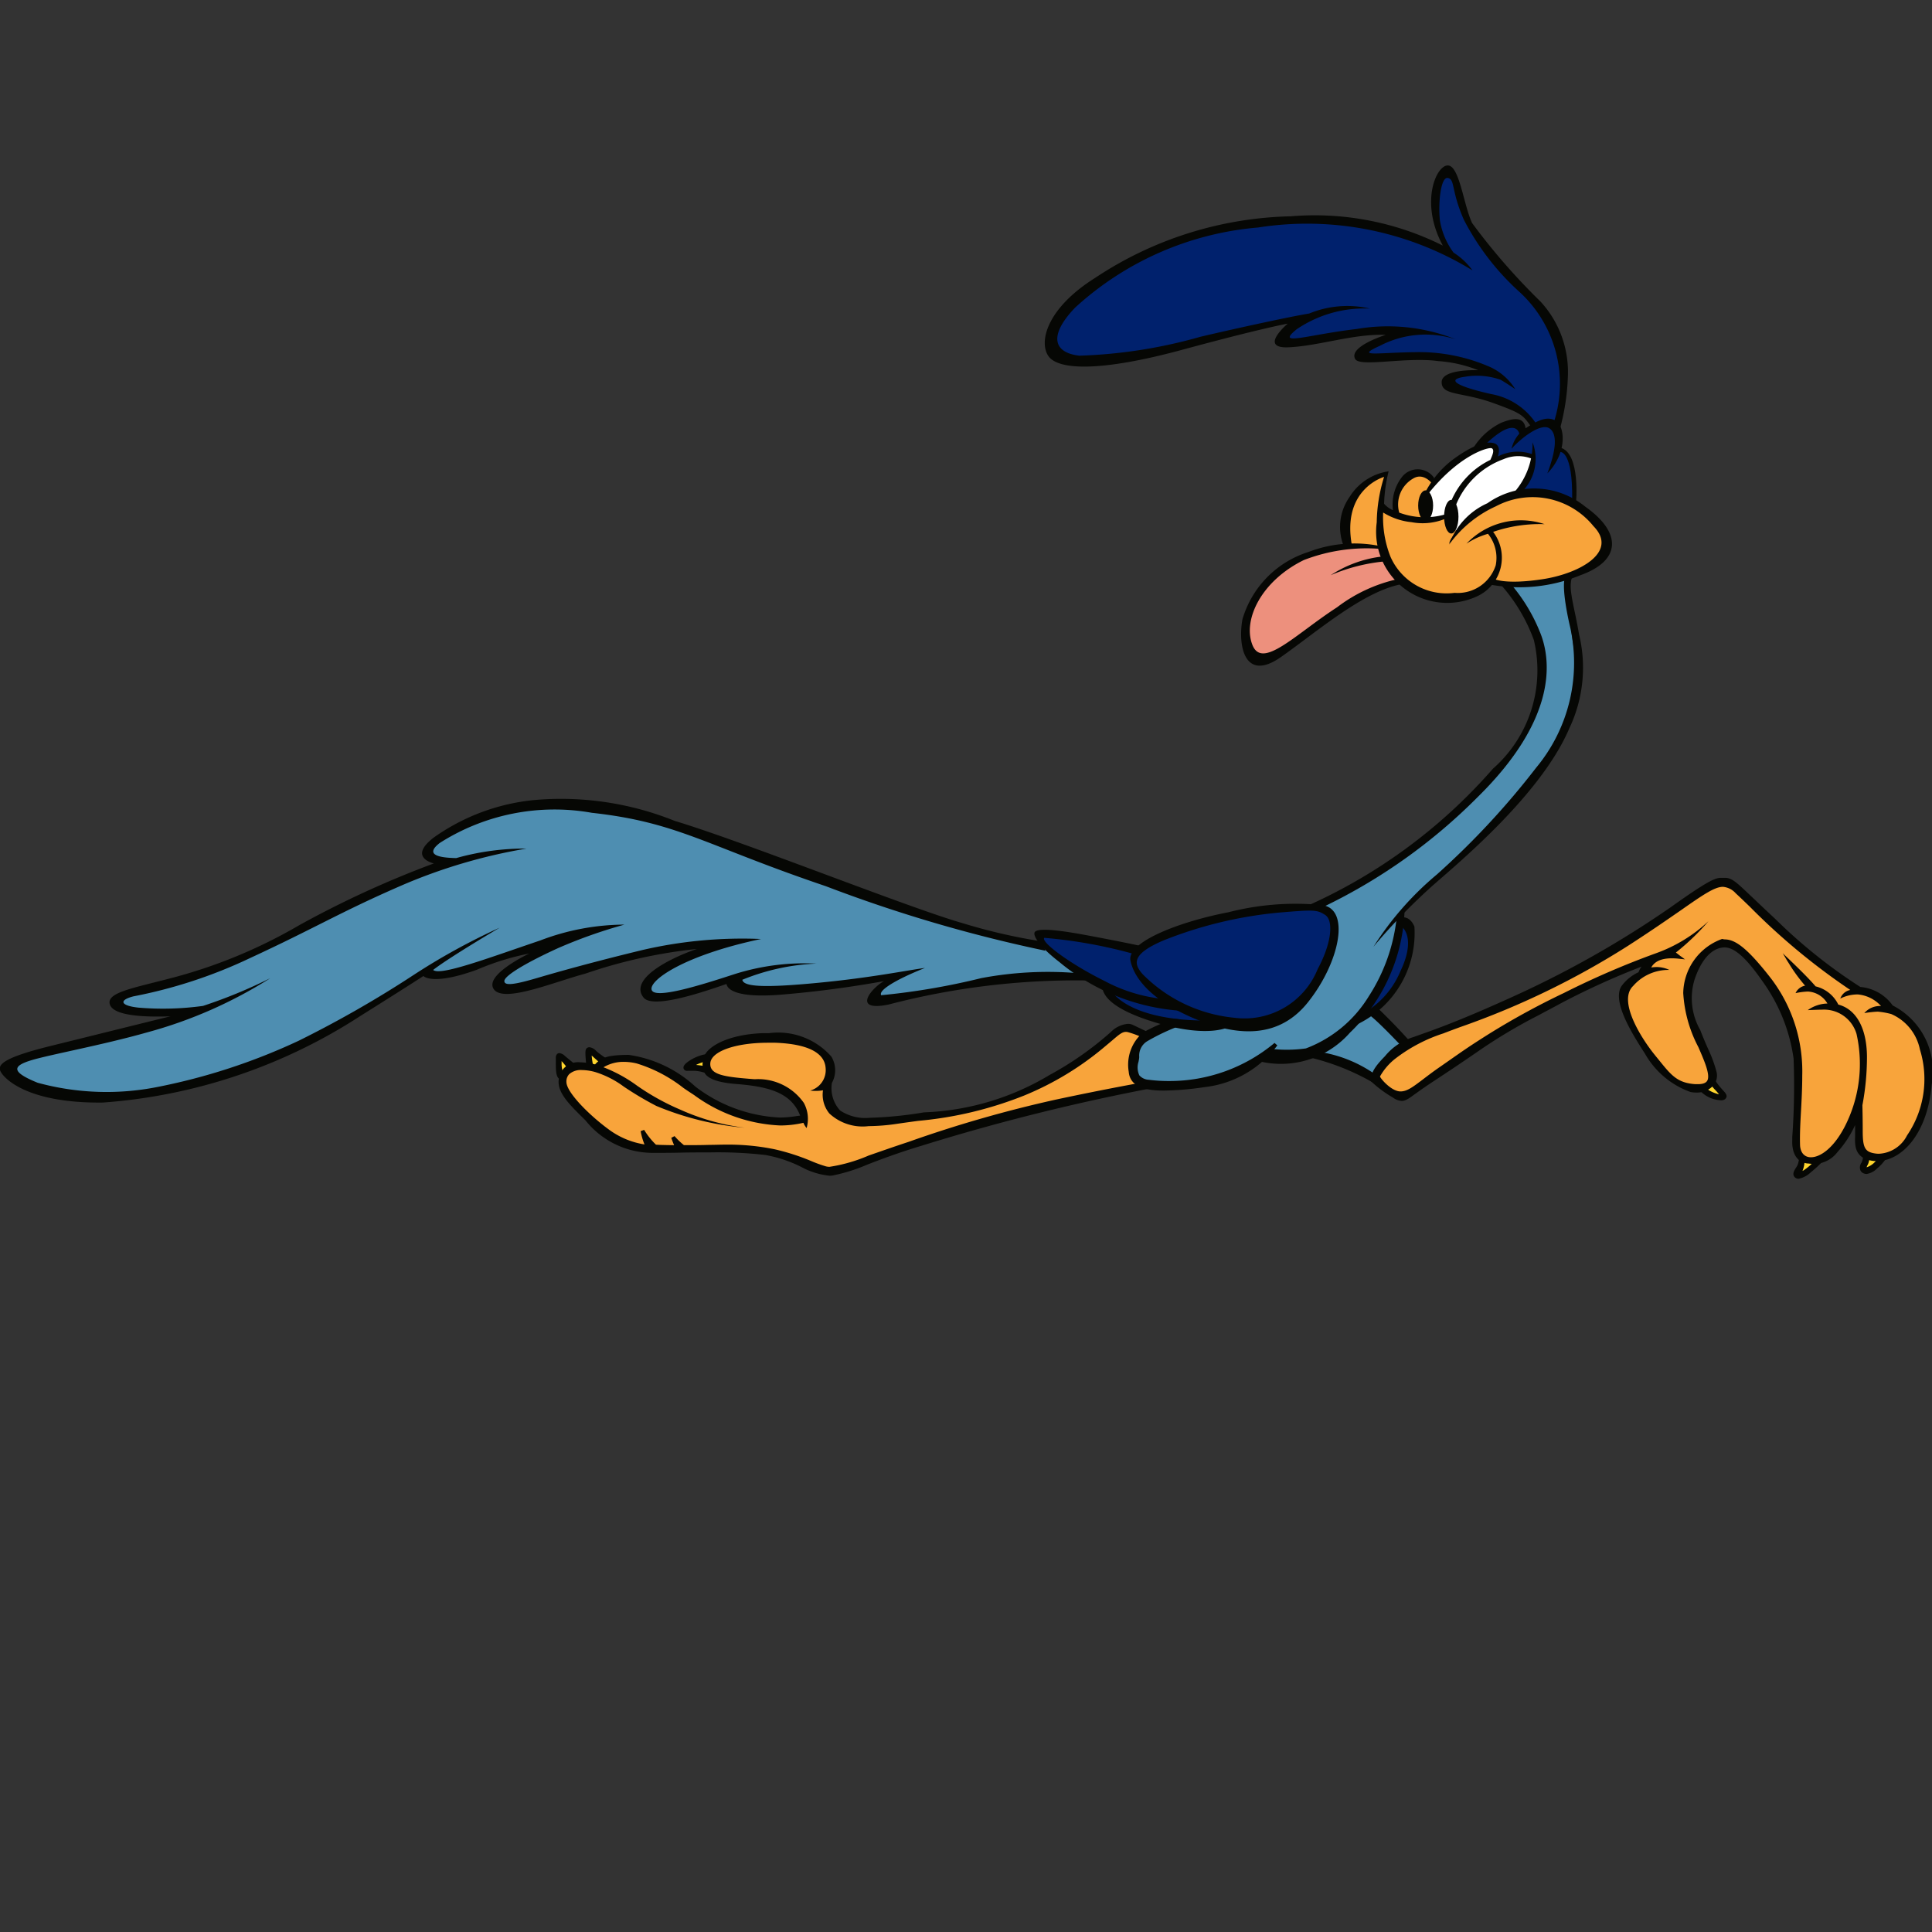 <?xml version="1.0" encoding="UTF-8"?> <svg xmlns="http://www.w3.org/2000/svg" xmlns:xlink="http://www.w3.org/1999/xlink" width="50" height="50" viewBox="0 0 50 50"><rect x="0" y="0" width="50" height="50" fill="#333333" stroke="none"/><defs><clipPath id="clip-tematica31"><rect width="50" height="50"></rect></clipPath></defs><g id="tematica31" clip-path="url(#clip-tematica31)"><g id="Grupo_243" data-name="Grupo 243" transform="translate(0 -7.606)"><g id="Grupo_242" data-name="Grupo 242" transform="translate(0 0)"><g id="Grupo_241" data-name="Grupo 241" transform="translate(0 11.887)"><path id="Caminho_314" data-name="Caminho 314" d="M408.355,381.263l-.081.36.206-.041.21-.271Z" transform="translate(-360.029 -355.629)" fill="#ffd52d"></path><path id="Caminho_315" data-name="Caminho 315" d="M405.963,381.331l-.061.419.3-.128.182-.225Z" transform="translate(-359.33 -355.649)" fill="#ffd52d"></path><path id="Caminho_316" data-name="Caminho 316" d="M402.65,378.535l.222.38h-.328l-.121-.218Z" transform="translate(-358.306 -354.826)" fill="#ffd52d"></path><path id="Caminho_317" data-name="Caminho 317" d="M390.387,376.25s.423-.675.73-.8,2.83-1.113,2.83-1.113l1.681-.8,2.128-1.385,1.52-.9.421.089.493.57a17.547,17.547,0,0,0,1.925,1.662,3.817,3.817,0,0,0,.946.518,1.3,1.3,0,0,1,.582.428,1.559,1.559,0,0,1,.922,1.108,3.234,3.234,0,0,1-.186,1.957,1.174,1.174,0,0,1-1.237.72c-.591-.146-.246-.809-.246-.809l-.1-.291s-.2.76-.542.962-.966.517-1.025-.065.079-1.075.054-1.933a4.013,4.013,0,0,0-.792-2.418c-.584-.8-1.075-1.221-1.5-.768a1.7,1.7,0,0,0-.5,1.609,5.943,5.943,0,0,0,.518,1.448c.112.272-.105.833-.865.38a3.511,3.511,0,0,1-1.367-2.029.859.859,0,0,1,.574-.768,1.058,1.058,0,0,1,.057-.332,6.545,6.545,0,0,0-1.472.582,18.6,18.6,0,0,0-2.917,1.631,6.065,6.065,0,0,1-2.1,1.24C390.623,376.68,390.387,376.25,390.387,376.25Z" transform="translate(-354.762 -352.679)" fill="#f8a43b"></path><path id="Caminho_318" data-name="Caminho 318" d="M365.27,377.873l.409-.179-.031.233Z" transform="translate(-347.366 -354.578)" fill="#ffd52d"></path><path id="Caminho_319" data-name="Caminho 319" d="M361.888,377.7l-.4-.258.045.387.24-.017Z" transform="translate(-346.253 -354.503)" fill="#ffd52d"></path><path id="Caminho_320" data-name="Caminho 320" d="M360.682,377.9a3.114,3.114,0,0,0-.248-.234c-.009.008-.054.332-.054.332l.106.133Z" transform="translate(-345.926 -354.571)" fill="#ffd52d"></path><path id="Caminho_321" data-name="Caminho 321" d="M375.648,376.777s-.433-.319-.6-.206-.8.627-1.023.785-.753.471-1.214.718a8.444,8.444,0,0,1-1.868.617c-.425.073-1.269.227-2.062.283s-1.29-.044-1.411-.4a1.2,1.2,0,0,1-.041-.647s.142-.6-.274-.817a3.442,3.442,0,0,0-2.022-.222c-.562.182-.92.352-.854.659s.332.348.749.376a3.049,3.049,0,0,1,1.338.32c.279.21.538.574.449.671a3.642,3.642,0,0,1-1.241.024,5.1,5.1,0,0,1-1.768-.857,3.23,3.23,0,0,0-1.624-.732,1.017,1.017,0,0,0-.739.263c-.251-.025-.543-.09-.712.036s-.286.356.032.776a4.146,4.146,0,0,0,1.225,1.044,2.6,2.6,0,0,0,1.367.243c.635,0,1.456-.012,2.094.024a3.4,3.4,0,0,1,1.379.332,1.385,1.385,0,0,0,1.346.037c.671-.279,1.69-.6,2.656-.89s1.885-.565,2.637-.719,2.224-.449,2.224-.449-.328-.089-.38-.32a.988.988,0,0,1,.142-.736C375.583,376.85,375.648,376.777,375.648,376.777Z" transform="translate(-345.981 -354.24)" fill="#f8a43b"></path><path id="Caminho_322" data-name="Caminho 322" d="M389.647,375.928l.905.9-.6.476-.232.388-.427-.19-1.068-.427.984-.878Z" transform="translate(-354.125 -354.058)" fill="#4e8eb1"></path><path id="Caminho_323" data-name="Caminho 323" d="M390.555,372.524a.5.5,0,0,1,.437.509,2.618,2.618,0,0,1-1.65,2.261A4.274,4.274,0,0,1,390.555,372.524Z" transform="translate(-354.451 -353.056)" fill="#00216d"></path><path id="Caminho_324" data-name="Caminho 324" d="M378.795,360.03s.452.226.911,1.294a3.492,3.492,0,0,1-1.033,3.687,14.769,14.769,0,0,1-5.082,3.639c-.1.655-4.075,1.274-5.07,1.031a32.077,32.077,0,0,1-4.112-.861c-2.171-.667-5.07-1.868-7.29-2.51a6.992,6.992,0,0,0-4.913-.061c-1.322.533-1.322,1.006-.655,1.1a19.51,19.51,0,0,0-3.166,1.346,17.94,17.94,0,0,1-4.233,1.771c-1.249.219-1.577.643-.363.679a8.523,8.523,0,0,0,1.321,0s-2.134.667-3.262.885-2.3.594-1.091,1.019,2.862.546,5.445-.376a21.541,21.541,0,0,0,4.828-2.572s-.012.267.958,0a17.533,17.533,0,0,1,2.341-.7c-.594.279-1.6.861-1.359,1.068s1.48-.194,2.462-.5a10.765,10.765,0,0,1,3.2-.558c-.776.231-2.232.849-1.856,1.261s2.232-.363,2.232-.363-.145.315.545.3a25.473,25.473,0,0,0,3.675-.376c-.388.218-.691.449-.582.594a25.587,25.587,0,0,0,2.754-.461,16.154,16.154,0,0,1,2.79-.109,26.146,26.146,0,0,1,3.117,1.371,2.786,2.786,0,0,0,2.062.715c1.091-.182,2.608-1.226,2.838-3.639A29.972,29.972,0,0,1,378.5,366.5c.861-.849,2.475-2.826,2.354-4.088a11.042,11.042,0,0,1-.267-2.759C379.91,359.82,378.795,360.03,378.795,360.03Z" transform="translate(-339.997 -349.267)" fill="#4e8eb1"></path><path id="Caminho_325" data-name="Caminho 325" d="M391.121,357.319s-.186-.8.34-1.022.647.194.647.194l.071.876S391.565,357.912,391.121,357.319Z" transform="translate(-354.969 -348.259)" fill="#f8a43b"></path><path id="Caminho_326" data-name="Caminho 326" d="M393.919,355.183s1.019-1.4,1.319-.507c.356-.259.954-.656.889.372.17.032.34.218.388.634a4.991,4.991,0,0,0,.072.833,11.557,11.557,0,0,1-1.851.351l-.38-.921Z" transform="translate(-355.802 -347.713)" fill="#00216d"></path><path id="Caminho_327" data-name="Caminho 327" d="M392.242,356.48a2.589,2.589,0,0,1,.768-.873c.542-.4,1.156-.656.97,0-.542.914-1.157,1.739-1.641,1.618C392.187,357.109,392.242,356.48,392.242,356.48Z" transform="translate(-355.305 -347.957)" fill="#fff"></path><path id="Caminho_328" data-name="Caminho 328" d="M393.15,356.871a1.99,1.99,0,0,1,.732-.978,1.369,1.369,0,0,1,1.358-.291,1.963,1.963,0,0,1-.816,1.269,3.767,3.767,0,0,1-1.027.655l-.348-.065Z" transform="translate(-355.545 -348.048)" fill="#fff"></path><path id="Caminho_329" data-name="Caminho 329" d="M389.288,358.058a1.468,1.468,0,0,1,1.031-1.832,3.536,3.536,0,0,0-.157.853,1.717,1.717,0,0,0,1.738.219.694.694,0,0,0,.227.437,3.512,3.512,0,0,1,1.391-.914,2.185,2.185,0,0,1,2.191.647c.656.687.227,1.714-2.7,1.552a1.687,1.687,0,0,1-2.765-.9C389.854,358.082,389.288,358.058,389.288,358.058Z" transform="translate(-354.421 -348.257)" fill="#f8a43b"></path><path id="Caminho_330" data-name="Caminho 330" d="M389.58,359.775a6.309,6.309,0,0,0-1.568.76c-.639.469-1.966,1.69-2.305,1.124a1.836,1.836,0,0,1,.881-2.183,3.224,3.224,0,0,1,2.515-.534A3.133,3.133,0,0,0,389.58,359.775Z" transform="translate(-353.347 -349.044)" fill="#ed907d"></path><path id="Caminho_331" data-name="Caminho 331" d="M390.547,357.435a3.945,3.945,0,0,0,.081,1.044" transform="translate(-354.807 -348.613)" fill="#060704"></path><path id="Caminho_332" data-name="Caminho 332" d="M393.25,358.364c-.193.188-.2.307-.2.307" transform="translate(-355.545 -348.886)" fill="#060704"></path><path id="Caminho_333" data-name="Caminho 333" d="M392.3,357.243c0,.217-.087.393-.194.393s-.193-.176-.193-.393.087-.392.193-.392S392.3,357.027,392.3,357.243Z" transform="translate(-355.211 -348.441)" fill="#060704"></path><path id="Caminho_334" data-name="Caminho 334" d="M393.237,357.634c0,.241-.083.435-.186.435s-.186-.195-.186-.435.083-.435.186-.435S393.237,357.394,393.237,357.634Z" transform="translate(-355.492 -348.543)" fill="#060704"></path><path id="Caminho_335" data-name="Caminho 335" d="M395.341,355.147a1.213,1.213,0,0,1,.315-.347" transform="translate(-356.221 -347.837)" fill="#060704"></path><path id="Caminho_336" data-name="Caminho 336" d="M391.5,351.969a4.793,4.793,0,0,0,.129-2.151,5.041,5.041,0,0,0-1.65-2.337,3.072,3.072,0,0,1-.962-1.763c-.162-.809-.469-.574-.574-.113a2.238,2.238,0,0,0,.332,1.674c-.736-.364-1.86-1.019-4.876-.776s-5.66,2.264-5.409,3.218c.178.688,1.941.284,3.008.032a35.828,35.828,0,0,1,3.509-.776c-.38.227-1.044.744.08.566a12.8,12.8,0,0,1,2.484-.234c-.356.138-1.1.421-1.068.566s.833.016,1.795.105a2.927,2.927,0,0,1,1.556.42c-.416-.024-1.136-.065-1.1.234s.7.235,1.35.493.773.332.855.842A1.36,1.36,0,0,1,391.5,351.969Z" transform="translate(-351.253 -345.005)" fill="#00216d"></path><path id="Caminho_337" data-name="Caminho 337" d="M395.415,353.063" transform="translate(-356.242 -347.325)" fill="#060704"></path><path id="Caminho_338" data-name="Caminho 338" d="M386.63,373.033c.056-.548.206-1.068-1.213-.885s-3.991.739-3.894,1.444,2.014,1.77,3.287,1.552A2.589,2.589,0,0,0,386.63,373.033Z" transform="translate(-352.151 -352.934)" fill="#060704"></path><path id="Caminho_339" data-name="Caminho 339" d="M380.716,373.562s-.946-.231-1.6-.327-1.722-.522-.8.327a5.627,5.627,0,0,0,3.518,1.407A4.3,4.3,0,0,0,380.716,373.562Z" transform="translate(-351.101 -353.208)" fill="#00216d"></path><path id="Caminho_340" data-name="Caminho 340" d="M383.732,375.968a4.91,4.91,0,0,1-2.2-.176c-1.128-.376-.946-.69-.977-.861C381.445,375.125,383.255,375.392,383.732,375.968Z" transform="translate(-351.866 -353.764)" fill="#00216d"></path><path id="Caminho_341" data-name="Caminho 341" d="M391.54,351.785a5.862,5.862,0,0,0,.218-1.492,2.692,2.692,0,0,0-.709-1.837,16.561,16.561,0,0,1-1.771-2.032c-.224-.473-.328-1.492-.631-1.492s-.728.965-.128,2.074a7.4,7.4,0,0,0-3.935-.758,9.506,9.506,0,0,0-5.065,1.595c-1.273.8-1.461,1.68-1.2,2.032s1.341.4,3.445-.17,2.741-.679,2.741-.679-.77.648.024.612,1.668-.352,2.511-.322c-.516.176-.91.406-.789.625s1.317-.061,2.147.054a3.42,3.42,0,0,1,1.037.236s-.946-.042-.946.31.521.248,1.317.533.782.327,1,.619c.109-.012.139-.061.139-.061a1.752,1.752,0,0,0-1.168-.782c-.863-.194-1.209-.376-.687-.449a1.839,1.839,0,0,1,.928.079c.231.139.376.242.376.242a1.506,1.506,0,0,0-.727-.606,4.563,4.563,0,0,0-1.868-.352c-1,.012-1.564.133-.9-.169a2.55,2.55,0,0,1,1.952-.164,4.752,4.752,0,0,0-2.559-.267c-1.3.152-2.117.461-1.553.006a3.115,3.115,0,0,1,1.892-.534,2.594,2.594,0,0,0-1.571.128c-.485.079-1.8.364-2.808.6a12.866,12.866,0,0,1-3.141.491c-.679-.079-.794-.528-.109-1.243a8,8,0,0,1,4.736-2.074,8.182,8.182,0,0,1,5.549,1.11,1.791,1.791,0,0,0-.491-.461,1.929,1.929,0,0,1-.352-.831c-.048-.436.018-1.14.207-1.1s.078.322.412,1.08a6.587,6.587,0,0,0,1.432,1.862,3.223,3.223,0,0,1,.891,3.4A1.384,1.384,0,0,0,391.54,351.785Z" transform="translate(-351.179 -344.931)" fill="#060704"></path><path id="Caminho_342" data-name="Caminho 342" d="M393.919,355a1.758,1.758,0,0,1,.728-.669c.449-.184.6-.088.638.139.3-.194.55-.327.78-.194s.315.814-.218,1.363c.206-.543.283-1.011.056-1.165s-.752.267-.982.526a.864.864,0,0,1,.2-.388s-.085-.493-.9.3A.775.775,0,0,1,393.919,355Z" transform="translate(-355.802 -347.668)" fill="#060704"></path><path id="Caminho_343" data-name="Caminho 343" d="M395.6,356.376a1.2,1.2,0,0,0,.283-1.29,1.912,1.912,0,0,1-.545,1.371A1.038,1.038,0,0,0,395.6,356.376Z" transform="translate(-356.221 -347.921)" fill="#060704"></path><path id="Caminho_344" data-name="Caminho 344" d="M393.048,358.233a1.852,1.852,0,0,1,.991-1.07,2.1,2.1,0,0,1,2.532.088c.949.67.937,1.395-.126,1.775a4.158,4.158,0,0,1-2.4.23.954.954,0,0,1,.158-.138s.281.162,1.281.008c.918-.142,1.961-.694,1.3-1.37a2.027,2.027,0,0,0-2.526-.514A3.042,3.042,0,0,0,393.048,358.233Z" transform="translate(-355.545 -348.42)" fill="#060704"></path><path id="Caminho_345" data-name="Caminho 345" d="M392.32,358a1.941,1.941,0,0,1,2.021-.505,3.725,3.725,0,0,0-1.331.2,1.1,1.1,0,0,1-.412,1.666,1.84,1.84,0,0,1-2.6-1.913,4.118,4.118,0,0,1,.19-1.176s-1.118.314-.827,1.8a.832.832,0,0,1-.221-.018,1.343,1.343,0,0,1,.154-1.261,1.425,1.425,0,0,1,1.011-.665,3.988,3.988,0,0,0-.117.839.616.616,0,0,0,.23.166,1.154,1.154,0,0,1,.235-.861.516.516,0,0,1,.828.024.207.207,0,0,1-.056.141s-.218-.283-.481-.125a.776.776,0,0,0-.364.885,1.911,1.911,0,0,0,1.177.049.064.064,0,0,1,.061.089,1.532,1.532,0,0,1-.918.109,1.708,1.708,0,0,1-.736-.25,2.777,2.777,0,0,0,.186,1.136,1.585,1.585,0,0,0,1.662.943,1.033,1.033,0,0,0,1.065-.712.989.989,0,0,0-.2-.816A2.015,2.015,0,0,0,392.32,358Z" transform="translate(-354.368 -348.211)" fill="#060704"></path><path id="Caminho_346" data-name="Caminho 346" d="M392.149,356.42a2.512,2.512,0,0,1,.736-.885c.505-.372.849-.481,1.059-.421s.1.344.1.344a1.123,1.123,0,0,1,.93-.044.373.373,0,0,1-.018.114.964.964,0,0,0-.765,0,2.1,2.1,0,0,0-1.255,1.251c-.036-.068-.1-.165-.1-.165a2.091,2.091,0,0,1,1.015-1.068c.065-.142.109-.259.038-.3s-.849.16-1.676,1.216A.129.129,0,0,1,392.149,356.42Z" transform="translate(-355.281 -347.925)" fill="#060704"></path><path id="Caminho_347" data-name="Caminho 347" d="M389.034,358.869a3.317,3.317,0,0,0-1.88.152,2.59,2.59,0,0,0-1.7,1.741c-.121.673.049,1.638.994.977s2.184-1.753,3.2-1.9l-.164-.121a4.01,4.01,0,0,0-1.58.731c-1.082.7-1.942,1.626-2.194.969s.243-1.658,1.334-2.191a4.514,4.514,0,0,1,2.009-.287Z" transform="translate(-353.3 -349.014)" fill="#060704"></path><path id="Caminho_348" data-name="Caminho 348" d="M390.088,359.269a3.075,3.075,0,0,0-1.383.489,4.62,4.62,0,0,1,1.439-.36A.3.3,0,0,0,390.088,359.269Z" transform="translate(-354.267 -349.153)" fill="#060704"></path><path id="Caminho_349" data-name="Caminho 349" d="M392.788,360.3a4.413,4.413,0,0,1,.861,1.437,3.387,3.387,0,0,1-1.059,3.334,13.871,13.871,0,0,1-4.945,3.61,2.97,2.97,0,0,0,.586-.049A14.453,14.453,0,0,0,392.2,365.8c2.038-2.005,1.924-3.517,1.6-4.285a4.477,4.477,0,0,0-.736-1.213Z" transform="translate(-353.954 -349.457)" fill="#060704"></path><path id="Caminho_350" data-name="Caminho 350" d="M395.232,360.036s-.113.178.114,1.205a4.243,4.243,0,0,1-.865,3.72,20.42,20.42,0,0,1-2.568,2.761,8.051,8.051,0,0,0-1.638,1.868,15.319,15.319,0,0,1,1.512-1.565c.619-.55,2.822-2.353,3.558-4.092a3.652,3.652,0,0,0,.249-2.428c-.122-.74-.3-1.214-.17-1.5A.6.6,0,0,0,395.232,360.036Z" transform="translate(-354.729 -349.37)" fill="#060704"></path><path id="Caminho_351" data-name="Caminho 351" d="M383.894,372.232c-1.211.231-2.638.758-2.535,1.255s.607,1.043,1.589,1.468,2.165.655,3-.389,1.116-2.45.346-2.522A6.991,6.991,0,0,0,383.894,372.232Z" transform="translate(-352.102 -352.904)" fill="#060704"></path><path id="Caminho_352" data-name="Caminho 352" d="M385.292,372.316a10.735,10.735,0,0,0-3.008.722c-.832.355-.771.606-.546.867a3.855,3.855,0,0,0,2.375,1.134,2.042,2.042,0,0,0,2.162-1.26c.376-.7.406-1.263.194-1.4S386.178,372.243,385.292,372.316Z" transform="translate(-352.173 -352.981)" fill="#00216d"></path><path id="Caminho_353" data-name="Caminho 353" d="M390.7,372.52s.222-.081.356.231a2.621,2.621,0,0,1-1.725,2.633,4.352,4.352,0,0,1,.454-.42,2.244,2.244,0,0,0,.909-1.059c.387-.809.112-1.147-.047-1.2C390.668,372.613,390.7,372.52,390.7,372.52Z" transform="translate(-354.451 -353.052)" fill="#060704"></path><path id="Caminho_354" data-name="Caminho 354" d="M389,372.449a4.645,4.645,0,0,1-.722,2.023,3.25,3.25,0,0,1-1.626,1.346,3.635,3.635,0,0,1-2.426-.52c-.291,0-.315.029-.315.029a3.271,3.271,0,0,0,1.116.679,2.376,2.376,0,0,0,2.765-.595,4.6,4.6,0,0,0,1.415-3.192A.964.964,0,0,1,389,372.449Z" transform="translate(-352.856 -352.966)" fill="#060704"></path><path id="Caminho_355" data-name="Caminho 355" d="M380.608,373.39s-.514-.114-1.472-.291-1.221-.145-1.285-.079.056.338.631.782a5.5,5.5,0,0,0,3.206,1.266,3.42,3.42,0,0,0-.509-.309,4.11,4.11,0,0,1-1.528-.467c-.909-.449-1.656-1.013-1.559-1.116a12.5,12.5,0,0,1,2.345.425A.718.718,0,0,0,380.608,373.39Z" transform="translate(-351.066 -353.186)" fill="#060704"></path><path id="Caminho_356" data-name="Caminho 356" d="M366.826,371.843a14.719,14.719,0,0,1-2.017-.467c-1.386-.394-5.67-2.112-7.449-2.646a7.878,7.878,0,0,0-3.639-.541,5.4,5.4,0,0,0-2.6.97c-.567.437-.2.615,0,.671a25.693,25.693,0,0,0-3.485,1.6,13.132,13.132,0,0,1-3.356,1.379c-.955.25-1.626.364-1.544.663s.865.339,1.568.315c-.89.218-1.892.469-3.073.76s-1.388.469-1.333.638.646.857,2.659.833a14.093,14.093,0,0,0,6.663-2.24c1.213-.76,1.633-1.035,1.633-1.035s.219.259,1.383-.162a6.782,6.782,0,0,1,1.359-.421s-1.173.55-.922.922,1.561-.186,2.369-.4a13.052,13.052,0,0,1,2.887-.639c-.817.283-1.747.809-1.375,1.262.259.308,1.667-.194,2.143-.356.024.153.291.372,1.447.274s2.038-.242,2.628-.347c-.324.178-.845.8.117.606a19.216,19.216,0,0,1,5.252-.622,3.715,3.715,0,0,1-.341-.19,9.292,9.292,0,0,0-2.511.128,17.989,17.989,0,0,1-2.589.442c-.079-.127.394-.412,1.134-.706-.479.064-1.383.252-2.766.385s-1.935.106-1.961-.079a5.676,5.676,0,0,1,1.916-.418,6,6,0,0,0-2.12.273c-.855.279-2.05.655-2.141.412s.828-.9,2.829-1.322a11.458,11.458,0,0,0-3.068.285c-1.238.3-2.162.558-2.708.719s-.873.227-.867.082.61-.495,1.395-.852a12.794,12.794,0,0,1,1.713-.606,6.164,6.164,0,0,0-2.177.409c-1.379.467-2.593.925-2.774.764.4-.315,1.722-1.094,1.722-1.094a16.823,16.823,0,0,0-2.229,1.225,28.434,28.434,0,0,1-2.97,1.7,15.78,15.78,0,0,1-3.716,1.209,6.768,6.768,0,0,1-3.044-.121c-.708-.287-.638-.437-.162-.582s1.839-.392,3.008-.724a11.6,11.6,0,0,0,3.176-1.4,12.869,12.869,0,0,1-1.741.718,7.584,7.584,0,0,1-1.674.044c-.473-.052-.505-.194-.129-.291a12.54,12.54,0,0,0,3.02-.991c1.682-.777,2.326-1.185,3.9-1.87a14.009,14.009,0,0,1,3.257-.964,6.57,6.57,0,0,0-1.821.246c-.432-.008-.833-.077-.425-.392a5.528,5.528,0,0,1,3.934-.78c2.238.247,2.927.841,6.057,1.9a37.376,37.376,0,0,0,5.684,1.67A1.283,1.283,0,0,0,366.826,371.843Z" transform="translate(-339.895 -351.765)" fill="#060704"></path><path id="Caminho_357" data-name="Caminho 357" d="M397.124,355.4s.319-.022.3,1.233c.073.094.1.082.1.082s.123-1.281-.4-1.427C397.062,355.317,397.124,355.4,397.124,355.4Z" transform="translate(-356.737 -347.982)" fill="#060704"></path><path id="Caminho_358" data-name="Caminho 358" d="M385.052,377.032a3.221,3.221,0,0,1-.7.5,5.943,5.943,0,0,1-2.392.469c-.63-.1-.435-.43-.451-.631a.6.6,0,0,1,.4-.691,6.715,6.715,0,0,0,.667-.327l.8.165.312-.038.9.352Z" transform="translate(-352.144 -354.182)" fill="#4e8eb1"></path><path id="Caminho_359" data-name="Caminho 359" d="M391.011,376.838a.071.071,0,0,1-.032-.006l-.008,0-.006-.006c-.006-.006-.579-.615-.809-.792l-.042-.032.035-.039a1.721,1.721,0,0,1,.131-.128l.033-.03.032.03s.458.435.852.886l.046.053-.065.025A.556.556,0,0,1,391.011,376.838Z" transform="translate(-354.682 -354.02)" fill="#060704"></path><path id="Caminho_360" data-name="Caminho 360" d="M390.342,375.893s.452.428.849.883c-.136.051-.161.039-.161.039s-.579-.616-.815-.8C390.269,375.957,390.342,375.893,390.342,375.893Z" transform="translate(-354.711 -354.048)" fill="#060704"></path><path id="Caminho_361" data-name="Caminho 361" d="M389.568,378.253a6.1,6.1,0,0,0-1.716-.677l0-.095a.907.907,0,0,1,.239-.039.238.238,0,0,1,.047,0,3.419,3.419,0,0,1,1.487.6l.013.008.006.015a.171.171,0,0,1-.008.169l-.027.032Z" transform="translate(-354.014 -354.504)" fill="#060704"></path><path id="Caminho_362" data-name="Caminho 362" d="M388.128,377.513a3.417,3.417,0,0,1,1.471.6c.03.085,0,.121,0,.121a6.122,6.122,0,0,0-1.733-.684A.621.621,0,0,1,388.128,377.513Z" transform="translate(-354.02 -354.524)" fill="#060704"></path><path id="Caminho_363" data-name="Caminho 363" d="M401.658,378.468a1.384,1.384,0,0,1-.169-.013l-.02,0c-.26-.032-.4-.257-.386-.6l0-.087a18.75,18.75,0,0,0,.034-2.028,4.465,4.465,0,0,0-.768-1.947c-.3-.432-.679-.929-1.016-.929h-.012c-.322.011-.6.32-.772.848A1.66,1.66,0,0,0,398.7,375l.009.023c.073.188.14.343.2.478a3.388,3.388,0,0,1,.215.589.4.4,0,0,1-.078.341.563.563,0,0,1-.447.189.849.849,0,0,1-.15-.014,2.209,2.209,0,0,1-1.175-.986l-.031-.049c-.29-.454-.829-1.3-.584-1.7a1.133,1.133,0,0,1,.445-.365.522.522,0,0,1,.078-.145,19.516,19.516,0,0,0-2.112.962c-.2.11-.376.2-.539.289a13.715,13.715,0,0,0-1.592.95c-.495.341-.778.527-1.005.677-.175.115-.313.206-.478.322l-.14.1c-.155.113-.241.175-.342.175a.413.413,0,0,1-.224-.085,3.008,3.008,0,0,1-.564-.418l-.007-.01v-.013a.123.123,0,0,1,.02-.1h0c0-.1.061-.245.339-.526a1.526,1.526,0,0,1,.742-.5l.189-.068c.377-.133,1.008-.356,2.251-.918a26.066,26.066,0,0,0,4.2-2.362c1.01-.72,1.176-.773,1.328-.773l.061,0,.042,0c.175.007.289.116.666.475.109.1.239.228.4.378l.235.22a13.491,13.491,0,0,0,2.193,1.752,1.142,1.142,0,0,1,.836.478,1.91,1.91,0,0,1,1.011,2.043c-.11,1.3-.792,1.983-1.408,1.983h0a.789.789,0,0,1-.082,0c-.515-.053-.5-.415-.493-.631,0-.1,0-.207,0-.3a2.747,2.747,0,0,1-.457.7A.775.775,0,0,1,401.658,378.468Zm-2.335-5.812c.263,0,.559.172,1.218,1.022a3.97,3.97,0,0,1,.8,2.5c0,.308-.015.61-.031.9-.018.316-.034.615-.026.895.006.2.112.322.282.322.219,0,.562-.2.868-.78a3.545,3.545,0,0,0,.312-2.411.876.876,0,0,0-.89-.629c-.1,0-.372.012-.372.012a.909.909,0,0,1,.509-.171.624.624,0,0,0-.507-.31,1.85,1.85,0,0,0-.318.041.337.337,0,0,1,.247-.193,4.287,4.287,0,0,1-.43-.593c-.052-.076-.117-.2-.152-.248,0,0,.622.581.853.859a.882.882,0,0,1,.588.471c.465.122.735.61.742,1.341a6.751,6.751,0,0,1-.118,1.263c0,.041.008.291.008.67,0,.418.056.53.288.574a.686.686,0,0,0,.131.013.863.863,0,0,0,.729-.476,2.585,2.585,0,0,0,.332-2.223,1.274,1.274,0,0,0-.743-.917,2.055,2.055,0,0,0-.348-.062,2.887,2.887,0,0,0-.348.038.533.533,0,0,1,.433-.183.921.921,0,0,0-.6-.3,1.006,1.006,0,0,0-.455.107.346.346,0,0,1,.259-.223,16.982,16.982,0,0,1-2.594-2.149c-.144-.139-.268-.259-.367-.349a.5.5,0,0,0-.335-.171c-.212,0-.507.2-1.093.61-.349.241-.782.542-1.369.92a20.945,20.945,0,0,1-4.338,2.1c-.174.064-.322.119-.434.163a4.11,4.11,0,0,0-1.22.635,1.543,1.543,0,0,0-.421.48c.013.054.295.387.531.387.172,0,.322-.116.594-.322.116-.088.262-.2.439-.321l.252-.176c.375-.262.5-.35.969-.647a19.56,19.56,0,0,1,1.976-1.082,21.581,21.581,0,0,1,2.385-1.029,3.918,3.918,0,0,0,1.355-.828,6.082,6.082,0,0,1-.844.811c.016.011.033.024.055.041l.044.035.138.1-.172-.018a1.636,1.636,0,0,0-.171-.009c-.342,0-.471.13-.531.237a1.03,1.03,0,0,1,.152-.011.784.784,0,0,1,.318.075,1.207,1.207,0,0,0-.938.414c-.4.38.195,1.339.571,1.8l.105.129c.313.387.471.581.932.613l.067,0c.123,0,.2-.027.238-.082.084-.128-.035-.433-.164-.734l-.061-.142a3.42,3.42,0,0,1-.392-1.4,1.516,1.516,0,0,1,1.006-1.4Z" transform="translate(-354.699 -352.626)" fill="#060704"></path><path id="Caminho_364" data-name="Caminho 364" d="M367.4,380.35a1.936,1.936,0,0,1-.74-.229,3.437,3.437,0,0,0-.926-.308,10.71,10.71,0,0,0-1.43-.067c-.253,0-.512,0-.765.006s-.479.006-.7.006a2.228,2.228,0,0,1-1.761-.841l-.08-.079c-.465-.456-.734-.761-.565-1.142a.5.5,0,0,1,.5-.282,1.794,1.794,0,0,1,.393.054c.16-.171.3-.242.869-.246a3.218,3.218,0,0,1,1.728.822,3.894,3.894,0,0,0,2.189.8,2.829,2.829,0,0,0,.422-.037l.1-.013c-.227-.589-.8-.751-1.651-.818-.442-.035-.7-.119-.808-.264a.448.448,0,0,1-.042-.384l0-.013c.057-.294.615-.622,1.537-.655.054,0,.107,0,.159,0a1.833,1.833,0,0,1,1.612.606.681.681,0,0,1,.015.681.852.852,0,0,0,.213.715,1.179,1.179,0,0,0,.768.188,9.991,9.991,0,0,0,1.4-.14,6.786,6.786,0,0,0,3.258-.971l.015-.008a8.4,8.4,0,0,0,1.564-1.1.707.707,0,0,1,.44-.212.306.306,0,0,1,.132.028l.42.2-.107.157-.038-.018a2.469,2.469,0,0,0-.4-.151.215.215,0,0,0-.057-.008c-.1,0-.186.077-.366.231l-.174.146a7.806,7.806,0,0,1-2.082,1.266,9.739,9.739,0,0,1-2.755.66c-.176.024-.355.048-.537.075a5.205,5.205,0,0,1-.743.061,1.266,1.266,0,0,1-1.017-.327.767.767,0,0,1-.165-.6,1.149,1.149,0,0,1-.332.007.55.55,0,0,0,.4-.586c-.028-.393-.461-.62-1.3-.652-.063,0-.127,0-.189,0-.843,0-1.472.223-1.495.529s.372.356,1.13.414l.039,0a1.445,1.445,0,0,1,1.25.612.862.862,0,0,1,.073.653.526.526,0,0,1-.083-.136,2.644,2.644,0,0,1-.6.069,4.06,4.06,0,0,1-2.227-.786c-.1-.066-.2-.13-.284-.19a3.719,3.719,0,0,0-1.2-.628,1.4,1.4,0,0,0-.332-.042,1,1,0,0,0-.531.14,3.751,3.751,0,0,1,.866.474,6.175,6.175,0,0,0,1.118.621,5.808,5.808,0,0,0,1.676.47,7.693,7.693,0,0,1-2.293-.565,8.488,8.488,0,0,1-.842-.5,2.464,2.464,0,0,0-.741-.377,1.331,1.331,0,0,0-.342-.051.45.45,0,0,0-.33.107.274.274,0,0,0-.071.208c.01.265.574.838,1.09,1.218a2.106,2.106,0,0,0,.931.392,1.653,1.653,0,0,1-.1-.344l.09-.033a1.943,1.943,0,0,0,.306.383c.09.008.343.012.469.013-.023-.055-.054-.133-.072-.19l.084-.045a1.823,1.823,0,0,0,.243.234c.025,0,.08,0,.178,0s.266,0,.491-.007c.133,0,.267-.006.4-.006a6.014,6.014,0,0,1,1.278.12,5.741,5.741,0,0,1,.962.311,3.359,3.359,0,0,0,.368.132.369.369,0,0,0,.091.011,4.072,4.072,0,0,0,1.013-.292c.272-.094.61-.214,1.034-.354a32.287,32.287,0,0,1,3.808-1.093c1.355-.289,2.267-.448,2.275-.449a.457.457,0,0,1,.089-.006c.078,0,.19.007.331.02l0,.1a54.431,54.431,0,0,0-6.166,1.528c-.6.18-1.043.349-1.4.486a4.505,4.505,0,0,1-.9.284A.7.7,0,0,1,367.4,380.35Z" transform="translate(-345.926 -354.203)" fill="#060704"></path><path id="Caminho_365" data-name="Caminho 365" d="M382.2,378.092c-.372,0-.871-.051-.905-.49a1.094,1.094,0,0,1,.371-1.014,5.277,5.277,0,0,1,.762-.341.316.316,0,0,1,.081-.009c.148,0,.163.094.164.123v.035l-.033.012a5.371,5.371,0,0,0-.873.411.435.435,0,0,0-.2.4c0,.039-.01.082-.018.126a.481.481,0,0,0,.021.353.351.351,0,0,0,.249.115,3.923,3.923,0,0,0,.513.032,4.241,4.241,0,0,0,2.737-.986l.072.064a2.731,2.731,0,0,1-1.886,1.08A7.67,7.67,0,0,1,382.2,378.092Z" transform="translate(-352.084 -354.149)" fill="#060704"></path><path id="Caminho_366" data-name="Caminho 366" d="M385.118,376.913a2.71,2.71,0,0,1-1.852,1.058c-1.293.186-1.863.1-1.9-.352a1.046,1.046,0,0,1,.35-.969,5.355,5.355,0,0,1,.751-.337s.176-.037.179.07a5.363,5.363,0,0,0-.885.418.482.482,0,0,0-.224.43c-.018.222-.179.582.294.646A4.313,4.313,0,0,0,385.118,376.913Z" transform="translate(-352.104 -354.169)" fill="#060704"></path><path id="Caminho_367" data-name="Caminho 367" d="M365.47,378a.913.913,0,0,0-.281-.038h-.108a.176.176,0,0,1-.044,0,.088.088,0,0,1-.072-.068c-.01-.054.034-.111.143-.186a1.175,1.175,0,0,1,.367-.162l.06-.013v.061a.551.551,0,0,1-.01.107l-.008.027-.028.006a.926.926,0,0,0-.2.077c.085.006.181.023.186.023l.024,0,.011.021c0,.011.015.039.027.08l.026.088Z" transform="translate(-347.276 -354.531)" fill="#060704"></path><path id="Caminho_368" data-name="Caminho 368" d="M361.514,377.818a.24.24,0,0,1-.114-.056l-.016-.015v-.022a.967.967,0,0,0-.006-.112c-.016-.189-.018-.275.024-.311a.107.107,0,0,1,.071-.026.289.289,0,0,1,.177.1c.078.07.234.175.235.176l.061.04-.174.116-.028-.025s-.126-.111-.213-.192v.018a2.073,2.073,0,0,0,.039.255l.015.07Z" transform="translate(-346.217 -354.455)" fill="#060704"></path><path id="Caminho_369" data-name="Caminho 369" d="M360.355,378.146c-.069-.068-.073-.221-.072-.414,0-.04,0-.078,0-.107a.139.139,0,0,1,.03-.106.085.085,0,0,1,.063-.026.244.244,0,0,1,.138.069c.055.049.211.175.212.176l.059.048-.2.1-.024-.033s-.068-.09-.129-.154v.068a.662.662,0,0,0,.038.227c.02.034-.007.088-.031.138l-.03.06Z" transform="translate(-345.898 -354.519)" fill="#060704"></path><path id="Caminho_370" data-name="Caminho 370" d="M402.77,378.967a.786.786,0,0,1-.565-.272l-.036-.052.059-.022.078-.03.049-.02.016.051s.026.062.161.125a.9.9,0,0,0,.187.066,1.172,1.172,0,0,0-.106-.121,1.1,1.1,0,0,1-.133-.171l-.008-.012v-.014c0-.035.008-.1.052-.119l.044-.021.022.043a1.286,1.286,0,0,0,.158.227c.027.032.051.059.073.083.072.078.139.152.056.228A.151.151,0,0,1,402.77,378.967Z" transform="translate(-358.231 -354.773)" fill="#060704"></path><path id="Caminho_371" data-name="Caminho 371" d="M405.813,381.832a.13.13,0,0,1-.1-.04c-.075-.077-.013-.175.033-.247a.5.5,0,0,0,.044-.078.683.683,0,0,0,.037-.194l0-.086.138.09,0,.023a.71.71,0,0,1-.037.289l-.014.041.029-.016a1.491,1.491,0,0,0,.331-.3l.01-.013.016,0a.678.678,0,0,1,.106-.006h.112l-.077.082a3.25,3.25,0,0,1-.317.292A.629.629,0,0,1,405.813,381.832Z" transform="translate(-359.265 -355.607)" fill="#060704"></path><path id="Caminho_372" data-name="Caminho 372" d="M408.289,381.69a.2.2,0,0,1-.077-.016.148.148,0,0,1-.09-.1.214.214,0,0,1,.038-.18.439.439,0,0,0,.039-.2v-.066l.159.049,0,.031a.45.45,0,0,1-.034.234.323.323,0,0,0-.034.076.511.511,0,0,0,.308-.281l.011-.023.025,0,.051,0h.073l.082,0-.043.07a1.167,1.167,0,0,1-.24.267A.476.476,0,0,1,408.289,381.69Z" transform="translate(-359.982 -355.589)" fill="#060704"></path><path id="Caminho_373" data-name="Caminho 373" d="M383.627,376.069s-.5.322-1.892-.091-1.407-.837-1.413-.97c.121.158.236.133.236.133s.406.813,2.632.776A2.073,2.073,0,0,1,383.627,376.069Z" transform="translate(-351.798 -353.787)" fill="#060704"></path></g><rect id="Retângulo_414" data-name="Retângulo 414" width="50" height="50" fill="none"></rect></g></g></g></svg> 